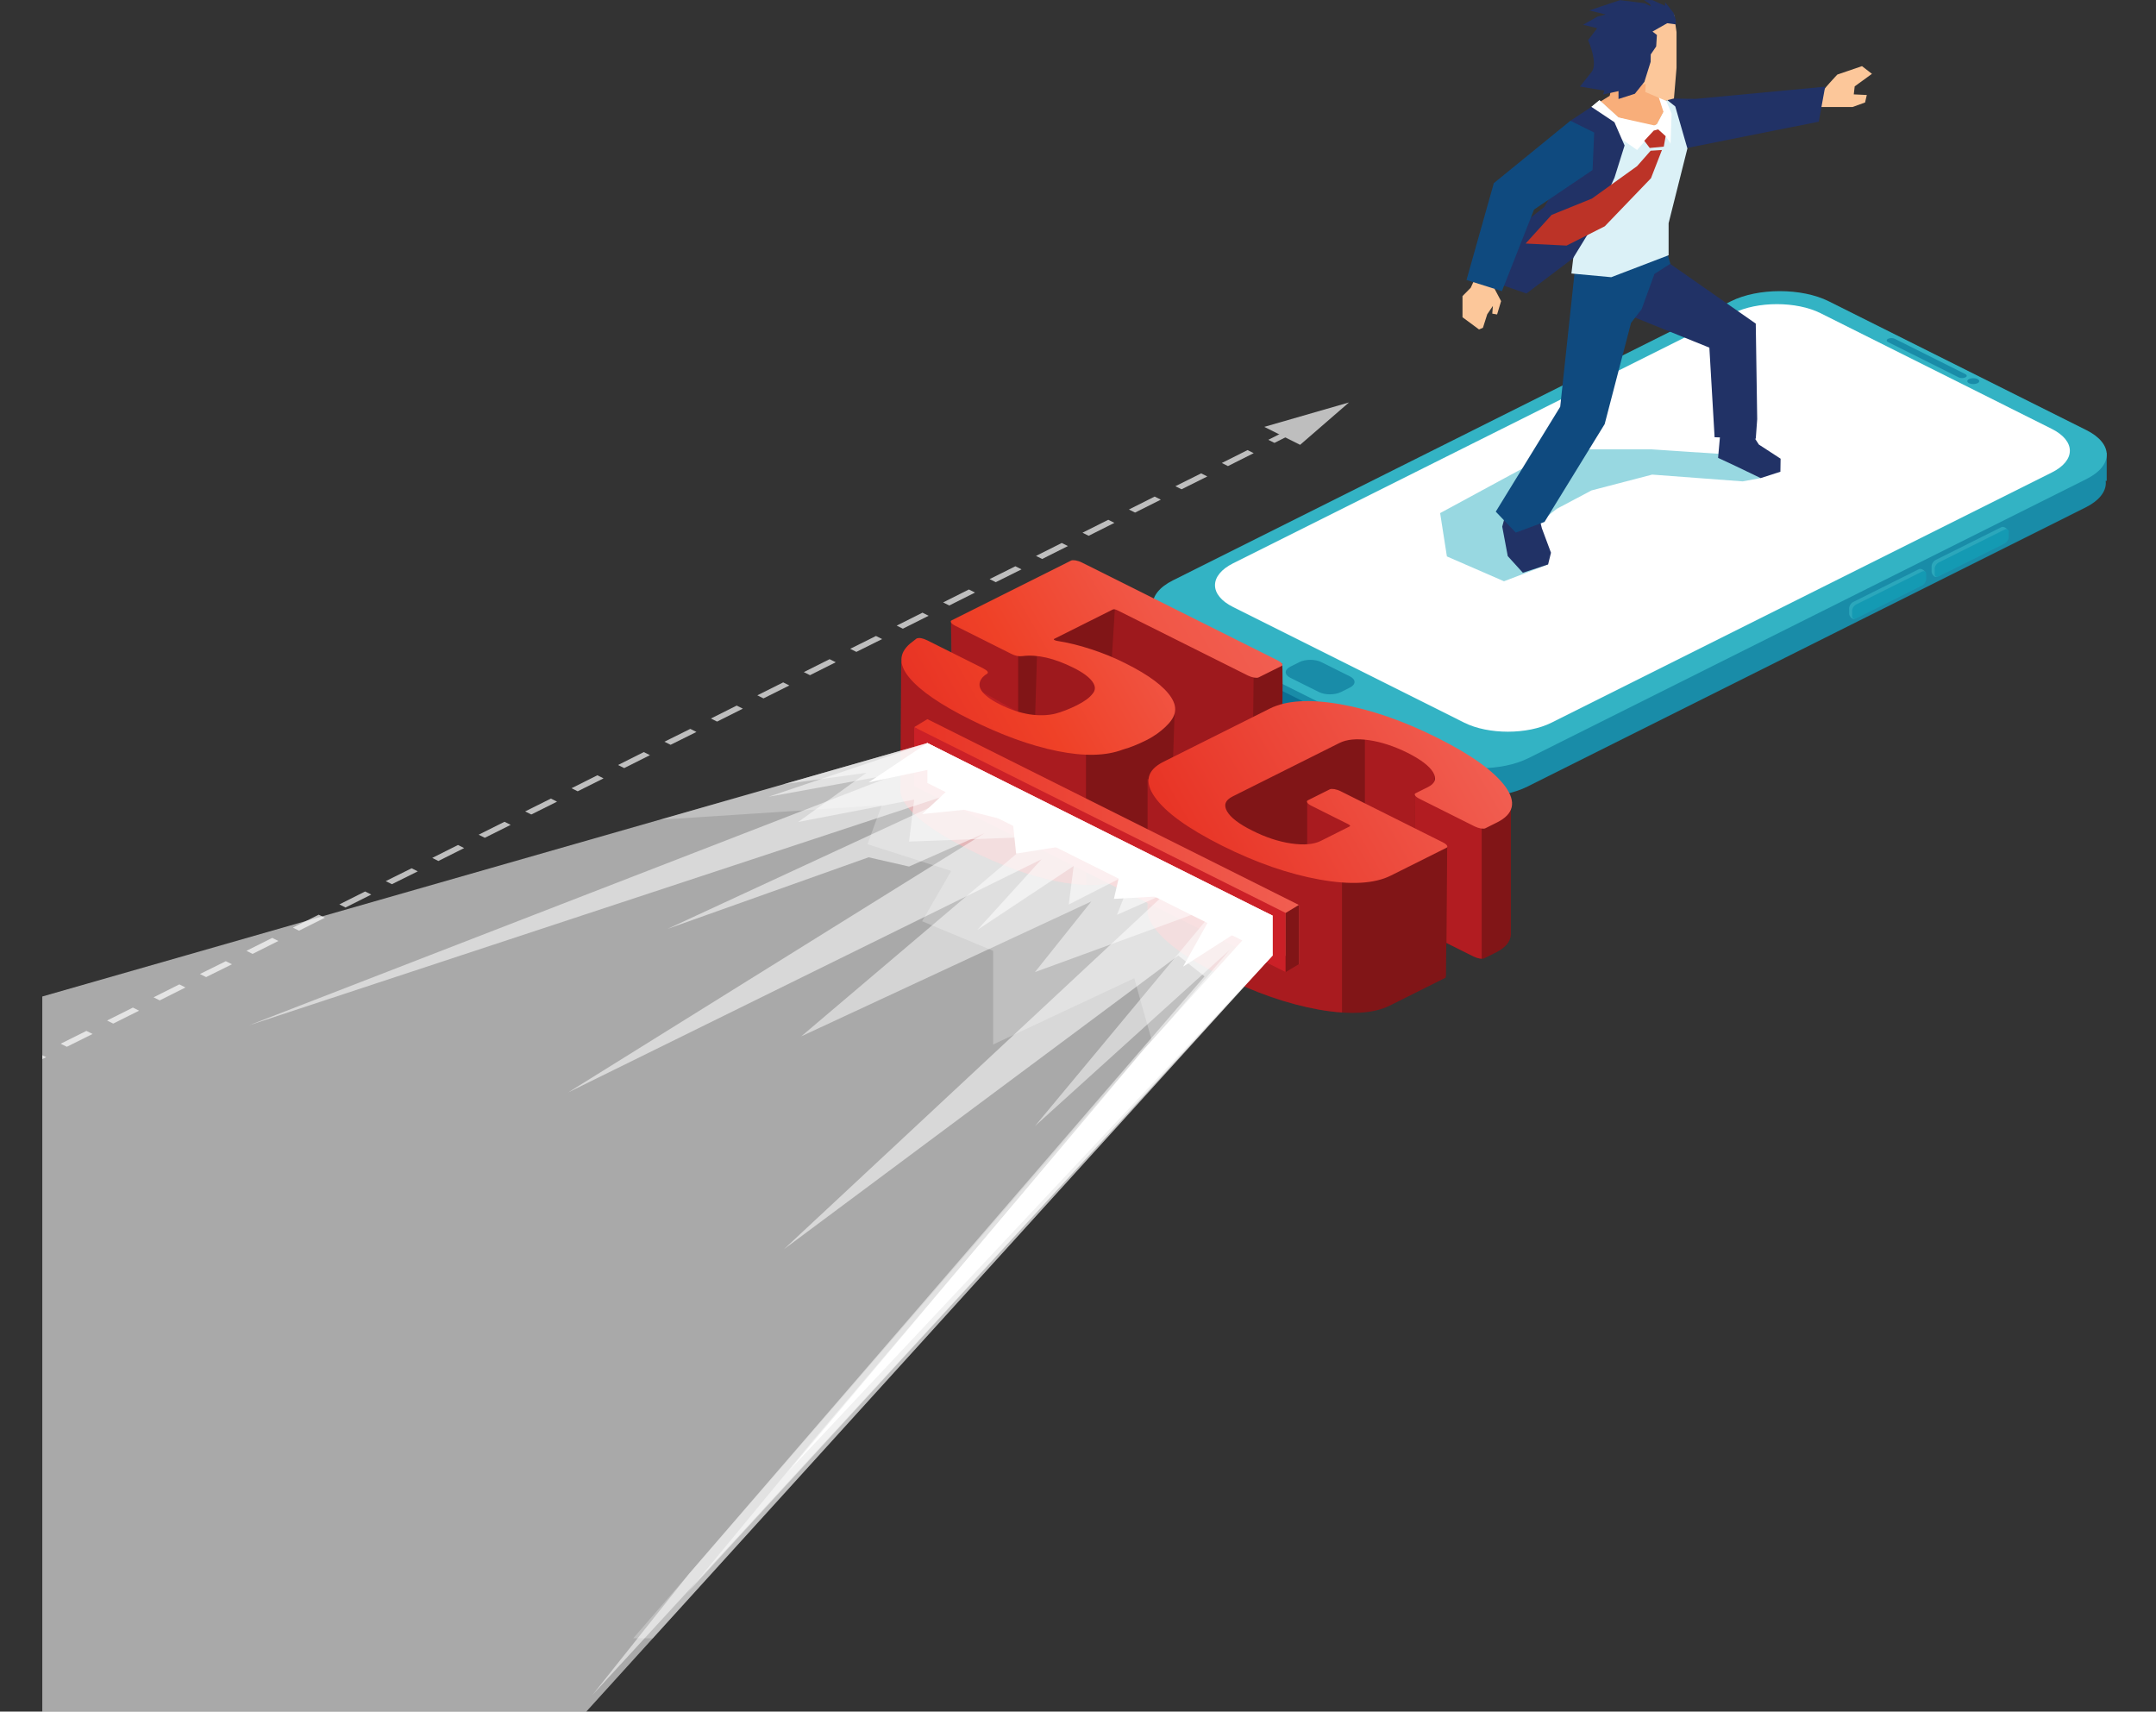 <?xml version="1.0" encoding="utf-8"?>
<!-- Generator: Adobe Illustrator 25.2.0, SVG Export Plug-In . SVG Version: 6.00 Build 0)  -->
<svg version="1.1" id="Layer_1" xmlns="http://www.w3.org/2000/svg" xmlns:xlink="http://www.w3.org/1999/xlink" x="0px" y="0px"
	 viewBox="0 0 2100 1667" width = '2100' height = '1667' style="enable-background:new 0 0 2100 1667;" xml:space="preserve">
<rect x="0" y="0" width="2100" height="1667" fill="#333333" stroke="none"/>
<style type="text/css">
	.st0{fill:#198CA8;}
	.st1{fill:#33B3C4;}
	.st2{fill:#FFFFFF;}
	.st3{fill:#0B7094;}
	.st4{opacity:0.69;}
	.st5{fill:#12A1B8;}
	.st6{fill:#811517;}
	.st7{opacity:0.53;fill:#CB2027;enable-background:new    ;}
	.st8{opacity:0.4;fill:#CB2027;enable-background:new    ;}
	.st9{opacity:0.66;fill:#CB2027;enable-background:new    ;}
	.st10{fill:url(#SVGID_1_);}
	.st11{fill:url(#SVGID_2_);}
	.st12{fill:url(#SVGID_3_);}
	.st13{fill:#CB2027;}
	.st14{opacity:0.58;fill:#FFFFFF;enable-background:new    ;}
	.st15{opacity:0.25;fill:#FFFFFF;enable-background:new    ;}
	.st16{opacity:0.54;fill:#FFFFFF;enable-background:new    ;}
	.st17{opacity:0.5;fill:#FFFFFF;enable-background:new    ;}
	.st18{opacity:0.5;fill:#33B3C4;enable-background:new    ;}
	.st19{fill:#213266;}
	.st20{fill:#F8AE7A;}
	.st21{fill:#0F4A7F;}
	.st22{fill:#FCC79A;}
	.st23{fill:#DBF1F7;}
	.st24{fill:#BC3327;}
	.st25{opacity:0.68;}
</style>
<g>
	<path class="st0" d="M2031.39,446.64l-251.15-125.57c-26.29-13.1-68.89-13.1-95.08,0l-543.59,271.85
		c-26.29,13.1-26.29,34.39,0,47.59l251.15,125.57c26.29,13.1,68.89,13.1,95.08,0l543.59-271.85
		C2057.69,481.14,2057.69,459.84,2031.39,446.64z"/>
	<rect x="1122.67" y="590.12" class="st0" width="24.99" height="27.39"/>
	<rect x="2026.99" y="440.95" class="st0" width="24.99" height="27.39"/>
	<path class="st1" d="M2032.29,418.95l-251.15-125.57c-26.29-13.1-68.89-13.1-95.08,0l-543.59,271.85
		c-26.29,13.1-26.29,34.39,0,47.59l251.15,125.57c26.29,13.1,68.89,13.1,95.08,0l543.59-271.85
		C2058.59,453.44,2058.59,432.15,2032.29,418.95z"/>
	<path class="st2" d="M1998.4,417.65l-225.05-112.58c-23.5-11.8-61.69-11.8-85.18,0l-487.1,243.55c-23.5,11.8-23.5,30.89,0,42.59
		l225.05,112.58c23.5,11.8,61.69,11.8,85.18,0l487.1-243.55C2021.99,448.54,2021.99,429.45,1998.4,417.65z"/>
	<path class="st0" d="M1314.94,658.8l-27.89-13.9c-5.9-3-15.6-3-21.5,0l-8.8,4.4c-5.9,3-5.9,7.8,0,10.8l27.89,13.9
		c5.9,3,15.6,3,21.5,0l8.8-4.4C1320.83,666.6,1320.83,661.8,1314.94,658.8z"/>
	<polygon class="st3" points="1209.56,668 1329.73,728.09 1329.73,713.39 1209.56,653.2 	"/>
	<path class="st0" d="M1914.32,364.36l-68.79-34.39c-1.8-0.9-4.7-0.9-6.5,0s-1.8,2.4,0,3.2l68.79,34.39c1.8,0.9,4.7,0.9,6.5,0l0,0
		C1916.11,366.76,1916.11,365.26,1914.32,364.36z"/>
	<path class="st0" d="M1926.11,369.16c-2.3-1.1-5.9-1.1-8.2,0c-2.3,1.1-2.3,3,0,4.1c2.3,1.1,5.9,1.1,8.2,0
		C1928.41,372.16,1928.41,370.26,1926.11,369.16z"/>
	<g class="st4">
		<path class="st1" d="M1949.41,513.43l-63.89,31.89c-2.3,1.1-4.1,3.9-4.1,6.2v5.3c0,2.3,2.9,6.1,5.2,4.9l62.79-34.79
			c2.3-1.1,4.1-3.9,4.1-6.2l2.3-3.4C1955.81,515.13,1951.71,512.23,1949.41,513.43z"/>
		<path class="st5" d="M1952.41,515.83l-63.89,31.89c-2.3,1.1-4.1,3.9-4.1,6.2v5.3c0,2.3,1.8,3.2,4.1,2.1l63.89-31.89
			c2.3-1.1,4.1-3.9,4.1-6.2v-5.3C1956.51,515.63,1954.71,514.63,1952.41,515.83z"/>
		<path class="st1" d="M1869.12,554.32l-63.89,31.89c-2.3,1.1-4.1,3.9-4.1,6.2v5.3c0,2.3,2.9,6.1,5.2,4.9l62.79-34.79
			c2.3-1.1,4.1-3.9,4.1-6.2l2.3-3.4C1875.52,556.02,1871.42,553.22,1869.12,554.32z"/>
		<path class="st5" d="M1872.02,556.72l-63.89,31.89c-2.3,1.1-4.1,3.9-4.1,6.2v5.3c0,2.3,1.8,3.2,4.1,2.1l63.89-31.89
			c2.3-1.1,4.1-3.9,4.1-6.2v-5.3C1876.22,556.52,1874.32,555.62,1872.02,556.72z"/>
	</g>
</g>
<g>
	<g>
		<path class="st6" d="M1248.65,646.3l-174.66-61.39c-2-1-33.59,11.8-35.69,11.5c-2.1-0.3-10.4,8.4-11.4,8.9l-100.58,1.2
			c-0.5,0.2,1.5,36.59,1.9,69.09c0,0.1-0.1,0.1-0.1,0.1c-7.7-2.4-18.1-8.4-19-7.9L877.82,644l-0.8,124.58
			c-0.3,5.7,2.3,11.7,7.8,18.3c10.5,12.7,30.29,26.29,59.19,40.69c30.49,15.2,58.79,25.49,84.98,30.79
			c26.19,5.3,47.39,4.8,63.89-1.5c7.2-2,14.8-5.1,22.8-9.1c8.4-4.2,14.5-8.4,18.2-12.6c8.4-6.3,48.19-39.29,63.29-59.19l17.6,8.8
			c2,1,4,1.6,6,2c2,0.3,3.5,0.3,4.5-0.2l22.3-11.1c1-0.5,1.1-1.2,0.4-2.3C1247.25,771.98,1250.65,647.3,1248.65,646.3z"/>
		<path class="st6" d="M1312.34,710.79c-29.79-5.2-103.18,17.8-119.28,25.79l-75.28,21.8v127.47c-0.3,5.1,1.7,10.8,6.2,17.1
			c10.5,14.9,32.29,30.59,65.49,47.29c33.19,16.6,64.89,27.59,95.08,32.99s53.29,4.1,69.29-3.9l54.19-27.09l0.4-2.3
			c0,0,0-13.7,0.3-31.59l26.49,13.2c2,1,4,1.6,6,2c2,0.3,3.6,0.3,4.5-0.2l11.4-5.7c9.1-4.6,13.9-10.2,14.5-17V781.08
			c0,0-19.3-10-52.49-26.59C1386.02,737.89,1342.13,716.09,1312.34,710.79z"/>
	</g>
	<polygon class="st7" points="926.41,606.41 926.41,648.3 982,700.89 991.7,705.19 991.7,625.31 944.31,600.71 	"/>
	<path class="st7" d="M928.21,675.5c0,0.1-0.1,0.1-0.1,0.1c-7.7-2.4-18.1-8.4-19-7.9l-31.29-23.8l-0.8,124.58
		c-0.3,5.7,2.3,11.7,7.8,18.3c10.5,12.7,30.29,26.29,59.19,40.69c30.49,15.2,58.79,25.49,84.98,30.79c10.4,2.1,19.9,3,28.79,3.3
		V731.09L928.01,657.5C928.01,663.4,928.11,669.5,928.21,675.5z"/>
	<polygon class="st8" points="1082.18,653.3 1010.3,631.21 1008.1,702.39 1144.27,688.3 1142.27,749.28 1220.15,741.99 1221.15,650 
		1085.98,592.12 	"/>
	<polygon class="st7" points="1273.24,781.68 1273.24,827.17 1324.73,806.27 1278.74,779.58 	"/>
	<path class="st7" d="M1182.16,799.17l-64.39-40.69v127.47c-0.3,5.1,1.7,10.8,6.2,17.1c10.5,14.9,32.29,30.59,65.49,47.29
		c33.19,16.6,64.89,27.59,95.08,32.99c8.1,1.4,15.6,2.3,22.6,2.8V848.36L1182.16,799.17z"/>
	<g>
		<polygon class="st7" points="1329.43,819.67 1378.52,819.67 1377.92,773.48 1383.42,771.28 1395.32,775.98 1400.62,727.69 
			1329.43,717.99 		"/>
		<path class="st9" d="M1383.42,771.28l-5.5,2.2l0.6,46.29v2.2l31.09,2.6l-0.7,93.78l4.9,2.5l21.4,10.7c2,1,4,1.6,6,2
			c0.8,0.1,1.4,0.1,2,0.2V794.67l-47.99-18.7L1383.42,771.28z"/>
	</g>
	<g>
		
			<linearGradient id="SVGID_1_" gradientUnits="userSpaceOnUse" x1="920.518" y1="946.129" x2="1199.285" y2="1107.075" gradientTransform="matrix(1 0 0 -1 0.285 1667.724)">
			<stop  offset="0" style="stop-color:#E83425"/>
			<stop  offset="0.294" style="stop-color:#EF4127"/>
			<stop  offset="0.74" style="stop-color:#F15747"/>
			<stop  offset="1" style="stop-color:#F15E51"/>
		</linearGradient>
		<path class="st10" d="M1244.75,643.3l-191.06-95.48c-2-1-4-1.6-6-2c-2.1-0.3-3.6-0.3-4.5,0.2l-116.28,58.19
			c-1,0.5-1.1,1.2-0.4,2.3c0.7,1,2,2,4,3L985,636.81c3.9,2,7.5,2.7,10.9,2.2c14.4-1.8,30.99,2,49.79,11.4c9,4.5,15.1,9,18.3,13.4
			c3.2,4.5,3.3,8.4,0.1,12c-2.9,3.8-8,7.5-15.2,11.1c-7.6,3.8-14.7,6.5-21.1,8.2c-7.6,1.8-16,2-25.19,0.6
			c-9.2-1.5-18.7-4.6-28.39-9.5c-18.8-9.4-24.4-18.3-17-26.69c1.6-1.6,2.9-2.6,4.1-3.2c2-1.4,0.6-3.2-4.1-5.6l-53.89-26.99
			c-4.7-2.3-8.2-2.9-10.6-1.8l-6.4,5c-10.9,9.4-11.1,20.4-0.6,33.09c10.5,12.7,30.29,26.29,59.19,40.69
			c30.49,15.2,58.79,25.49,84.98,30.79c26.19,5.3,47.39,4.8,63.89-1.5c7.2-2,14.8-5.1,22.8-9.1c8.4-4.2,14.1-8.8,18.2-12.6
			c10-9.3,13-17.7,6.3-28.59c-6.8-10.9-21.8-22.2-45.29-33.89c-10.5-5.3-21.6-9.8-33.29-13.6c-11.6-3.8-22.5-6.4-32.69-8
			c-1.2-0.2-2.1-0.5-2.8-0.9c-0.7-0.4-0.7-0.8-0.2-1.1l57.09-28.59c1-0.5,2.4-0.2,4.4,0.7l127.17,63.59c2,1,4,1.6,6,2
			c2,0.3,3.5,0.3,4.5-0.2l22.3-11.1c1-0.5,1.1-1.2,0.4-2.3C1247.95,645.3,1246.65,644.3,1244.75,643.3z"/>
		
			<linearGradient id="SVGID_2_" gradientUnits="userSpaceOnUse" x1="1165.226" y1="821.116" x2="1426.159" y2="971.766" gradientTransform="matrix(1 0 0 -1 0.285 1667.724)">
			<stop  offset="0" style="stop-color:#E83425"/>
			<stop  offset="1" style="stop-color:#F15E51"/>
		</linearGradient>
		<path class="st11" d="M1400.02,718.59c-33.19-16.6-64.69-27.49-94.48-32.69s-52.69-3.8-68.69,4.2l-103.68,51.89
			c-16,8-18.8,19.5-8.3,34.39c10.5,14.9,32.29,30.59,65.49,47.29c33.19,16.6,64.89,27.59,95.08,32.99c30.19,5.4,53.29,4.1,69.29-3.9
			l54.19-27.09c1-0.5,1.1-1.2,0.4-2.3c-0.7-1-2-2-4-3l-99.58-49.79c-2-1-4-1.6-6-2c-2.1-0.3-3.6-0.3-4.5,0.2l-21.4,10.7
			c-1,0.5-1.1,1.2-0.5,2.3c0.7,1,2,2,4,3l35.79,17.9c1.9,1,2.4,1.7,1.5,2.2l-28.09,14.1c-7,3.5-16.7,4.3-28.99,2.5
			c-12.3-1.8-24.9-6-37.79-12.5c-12.9-6.4-21.1-12.7-24.59-18.8c-3.5-6.1-1.8-10.8,5.3-14.4l104.28-52.19c7-3.5,16.6-4.4,28.69-2.7
			c12.1,1.8,24.59,5.9,37.49,12.3c12.9,6.5,21.2,12.8,24.9,18.9c3.7,6.2,2.1,11-5,14.5l-12,6c-1,0.5-1.1,1.2-0.4,2.3c0.7,1,2,2,4,3
			l53.89,26.99c2,1,4,1.6,6,2c2,0.3,3.6,0.3,4.5-0.2l11.4-5.7c16.2-8.1,18.9-19.7,8.1-34.79
			C1455.21,751.08,1433.21,735.19,1400.02,718.59z"/>
	</g>
	<g>
		
			<linearGradient id="SVGID_3_" gradientUnits="userSpaceOnUse" x1="890.314" y1="848.175" x2="1265.114" y2="848.175" gradientTransform="matrix(1 0 0 -1 0.285 1667.724)">
			<stop  offset="0" style="stop-color:#E83425"/>
			<stop  offset="1" style="stop-color:#F15E51"/>
		</linearGradient>
		<polygon class="st12" points="890.42,708.19 1265.15,939.05 1265.15,881.36 903.32,700.39 		"/>
		<polygon class="st13" points="890.42,765.78 1252.25,946.74 1252.25,889.16 890.42,708.19 		"/>
		<polygon class="st2" points="903.32,762.58 1239.45,930.65 1239.45,891.76 903.32,723.69 		"/>
		<polygon class="st6" points="1252.25,946.74 1265.15,939.05 1265.15,881.36 1252.25,889.16 		"/>
	</g>
	<g>
		<polygon class="st14" points="1239.45,891.76 959.01,760.08 903.32,723.69 41.19,970.54 41.19,1667.2 570.89,1667.2 
			1239.45,930.65 		"/>
		<path class="st15" d="M903.32,723.69l-260.75,74.68l216.26-14.1l-13.9,37.99l81.48,25.99l-28.29,48.99l69.19,28.79v91.28
			l137.47-64.49l17,60.29l-505,582.48h19.1l603.58-665.07v-38.89L921.31,748.18C918.32,748.58,903.32,723.69,903.32,723.69z"/>
		<polygon class="st16" points="748.65,775.98 877.02,752.68 242.75,998.53 954.01,763.98 650.27,904.65 846.03,834.97 
			885.42,843.96 959.01,811.47 553.29,1064.02 1014.5,836.87 952.01,905.65 1045.79,843.46 1040.99,880.96 1104.78,848.36 
			1087.98,890.96 1135.17,870.16 763.55,1216.69 1147.67,930.65 1173.26,950.94 671.06,1532.83 577.08,1650.8 1239.45,930.65 
			1239.45,891.76 903.32,723.69 		"/>
		<polygon class="st17" points="763.15,763.78 843.93,752.68 777.44,800.57 890.42,778.78 885.42,819.67 1009.6,814.97 
			780.44,1009.33 1062.99,877.96 1008.1,946.74 1187.16,881.36 1008.1,1096.71 1197.96,924.95 792.04,1402.85 669.07,1551.82 
			1239.45,930.65 1239.45,891.76 903.32,723.69 		"/>
		<polygon class="st2" points="1114.58,1021.53 768.05,1432.85 1239.45,930.65 1226.85,897.35 		"/>
	</g>
	<polygon class="st2" points="846.03,761.98 910.82,748.28 928.11,764.88 898.12,792.87 939.11,788.68 986.5,800.57 989.7,831.37 
		1032.89,824.47 1092.88,841.27 1084.98,875.46 1141.97,872.26 1183.46,885.76 1152.37,941.45 1209.56,904.75 1212.46,904.25 
		1221.15,888.36 903.32,723.69 	"/>
</g>
<polygon class="st18" points="1608.08,437.65 1517.3,437.65 1402.72,499.73 1409.32,541.93 1464.91,566.12 1507.9,549.72 
	1486.9,518.73 1516.4,495.53 1550.19,477.64 1609.28,462.24 1697.36,468.84 1714.96,465.64 1703.86,443.94 "/>
<g>
	<polygon class="st19" points="1703.16,417.45 1675.76,420.15 1673.46,445.94 1691.46,454.34 1714.96,465.64 1734.15,459.44 
		1734.35,446.74 1713.16,432.95 	"/>
	<polygon class="st19" points="1497.9,498.53 1468,495.03 1463.21,512.93 1468.6,541.63 1483.3,557.82 1507.9,549.72 1510.7,538.33 
		1501.8,514.43 	"/>
	<path class="st20" d="M1618.77,79.62c0,0-50.19-7.9-48.39-4.5c0.5,6.2-2.5,18.2-2.5,18.2l-15.4,9.5l4.7,30.19l15.8,38.39l44.39-9.2
		l17-17.1l12.3-31.69l-25.79-13.7L1618.77,79.62z"/>
	<polygon class="st19" points="1618.87,251.48 1561.49,296.77 1664.97,338.57 1670.06,425.85 1710.16,427.35 1711.56,408.25 
		1710.16,315.17 	"/>
	<polygon class="st21" points="1536.59,238.49 1519.69,396.15 1456.91,498.33 1476.4,518.73 1504.4,508.33 1562.99,413.05 
		1588.68,314.47 1598.98,301.17 1611.48,266.78 1626.97,256.88 1622.37,241.19 	"/>
	<path class="st22" d="M1823.33,71.92l-9.7-7.5l-24,8.2c0,0-15,15.7-15.7,18.8v12.8h30.49l12.2-4.4l1.7-7.3l-12.7-0.6l0.9-7.8
		L1823.33,71.92z"/>
	<path class="st19" d="M1625.27,95.91l3.2,95.08c3-6.6,12.3-46.39,12.3-46.39l130.77-26.09l6.2-34.09l-126.37,11.9L1625.27,95.91z"
		/>
	<polygon class="st23" points="1623.77,97.31 1620.87,99.71 1621.47,107.01 1613.98,120.91 1609.28,123.41 1576.38,114.41 
		1557.89,97.61 1550.09,104.11 1530.59,266.38 1569.38,269.98 1625.27,248.58 1625.27,217.39 1643.57,144.6 1631.77,103.71 	"/>
	<polygon class="st2" points="1557.89,97.61 1550.09,104.11 1560.59,122.21 1594.58,146.1 1611.98,126.01 1611.98,122.31 
		1576.38,114.41 	"/>
	<path class="st2" d="M1614.78,91.92l5.5,17.1l-6.3,12l-4.7,2.5l-1.2,4.5l6.9-1.9l7.4,6.6c0,0,4.8,6.7,4.8,7.4l1-29.49l-5.8-13.7
		L1614.78,91.92z"/>
	<polygon class="st19" points="1550.09,104.11 1529.59,117.61 1526.79,163.6 1504.2,201.49 1470.8,227.79 1456.91,275.48 
		1486.8,285.88 1532.19,251.48 1550.09,222.29 1572.58,173 1582.38,141.71 1572.48,119.01 	"/>
	<polygon class="st22" points="1448.31,246.08 1432.51,280.28 1424.51,288.38 1424.51,308.97 1440.61,320.87 1444.41,319.27 
		1448.61,306.07 1454.11,297.97 1453.51,305.47 1458.21,306.27 1462.11,293.28 1455.91,281.58 	"/>
	<polygon class="st21" points="1455.01,178.4 1428.41,272.68 1462.91,283.58 1494.2,204.09 1551.19,165.6 1552.79,129.11 
		1529.59,117.61 	"/>
	<polygon class="st24" points="1610.78,127.21 1601.58,137.11 1606.88,144.11 1620.57,142.81 1622.07,134.31 1622.37,132.61 
		1615.08,126.01 	"/>
	<polygon class="st24" points="1594.58,161.8 1550.59,193.4 1511.3,209.29 1486,237.19 1525.89,239.19 1563.09,220.39 
		1608.08,173.6 1618.77,146.1 1607.78,146.8 	"/>
	<path class="st22" d="M1602.08,8.13l-43.79,18.6l-2.4,29.69c0,0,32.09-6.8,33.89-1.2c1.9,32.69,13.2,26.39,13.2,26.39l-0.4,8
		l19.7,8.4l8.2-2.1l2.5-29.79V31.23l-2.4-16.7L1602.08,8.13z"/>
	<path class="st19" d="M1630.07,12.53l-8.2-10.4l-0.1,3.5l-12.2-5.5h-8.3l5.7,3.7l1.1,2.4l-6-3.1l-24.1-3l-29.99,10l16,4l-8,2l-14,8
		l13.7,3.3l-8.8,11.7c0,0,9.9,22.4,3.5,30.79l-11.5,14.4l23.8,3.9l-1.2,3.8l15-3.3v7.7l15.9-5.1l9.3-11.6l6.1-19.5l0.1-7.2l5.3-7.8
		l0.7-11.2l-4.3-3.3l14.3-8.1l8.4,1.1l-0.1-4.8L1630.07,12.53z"/>
</g>
<g class="st25">
	<g>
		<polygon class="st2" points="375.72,858.16 381.72,861.16 406.92,848.66 400.92,845.66 		"/>
		<polygon class="st2" points="330.53,880.86 336.53,883.86 361.63,871.26 355.63,868.26 		"/>
		<polygon class="st2" points="285.24,903.45 291.24,906.45 316.44,893.85 310.44,890.86 		"/>
		<polygon class="st2" points="421.02,835.57 427.01,838.57 452.11,825.97 446.11,822.97 		"/>
		<polygon class="st2" points="511.5,790.28 517.5,793.27 542.59,780.78 536.59,777.78 		"/>
		<polygon class="st2" points="466.21,812.97 472.2,815.97 497.4,803.37 491.4,800.37 		"/>
		<polygon class="st2" points="149.57,971.34 155.57,974.34 180.66,961.74 174.66,958.74 		"/>
		<polygon class="st2" points="104.28,993.93 110.28,996.93 135.47,984.34 129.47,981.34 		"/>
		<polygon class="st2" points="41.19,1027.73 41.19,1031.53 44.99,1029.63 		"/>
		<polygon class="st2" points="240.05,926.05 246.05,929.05 271.15,916.45 265.15,913.45 		"/>
		<polygon class="st2" points="194.76,948.64 200.76,951.64 225.95,939.15 219.96,936.15 		"/>
		<polygon class="st2" points="556.69,767.68 562.69,770.68 587.88,758.08 581.88,755.08 		"/>
		<polygon class="st2" points="59.09,1016.53 65.09,1019.53 90.18,1007.03 84.18,1004.03 		"/>
		<polygon class="st2" points="1009.1,541.43 1015.1,544.42 1040.19,531.83 1034.19,528.83 		"/>
		<polygon class="st2" points="963.91,564.02 969.9,567.02 995,554.52 989,551.52 		"/>
		<polygon class="st2" points="1054.39,518.83 1060.39,521.83 1085.48,509.23 1079.48,506.23 		"/>
		<polygon class="st2" points="1099.58,496.23 1105.58,499.23 1130.67,486.64 1124.67,483.64 		"/>
		<polygon class="st2" points="918.62,586.72 924.61,589.72 949.71,577.12 943.71,574.12 		"/>
		<polygon class="st2" points="601.98,745.08 607.98,748.08 633.07,735.49 627.07,732.49 		"/>
		<polygon class="st2" points="1144.87,473.54 1150.87,476.54 1175.96,464.04 1169.96,461.04 		"/>
		<polygon class="st2" points="1190.06,450.94 1196.06,453.94 1221.15,441.35 1215.16,438.35 		"/>
		<polygon class="st2" points="737.65,677.2 743.65,680.2 768.85,667.6 762.85,664.6 		"/>
		<polygon class="st2" points="692.46,699.79 698.46,702.79 723.55,690.2 717.56,687.2 		"/>
		<polygon class="st2" points="647.17,722.39 653.17,725.39 678.36,712.89 672.36,709.89 		"/>
		<polygon class="st2" points="828.13,631.91 834.13,634.91 859.23,622.41 853.23,619.41 		"/>
		<polygon class="st2" points="782.94,654.6 788.94,657.6 814.04,645 808.04,642.01 		"/>
		<polygon class="st2" points="873.42,609.31 879.42,612.31 904.52,599.71 898.52,596.71 		"/>
	</g>
	<g>
		<polygon class="st2" points="1235.35,428.35 1241.35,431.35 1253.85,425.05 1247.85,422.05 		"/>
	</g>
	<g>
		<g>
			<polygon class="st2" points="1266.35,433.25 1313.94,391.96 1231.45,415.75 			"/>
		</g>
	</g>
</g>
</svg>
